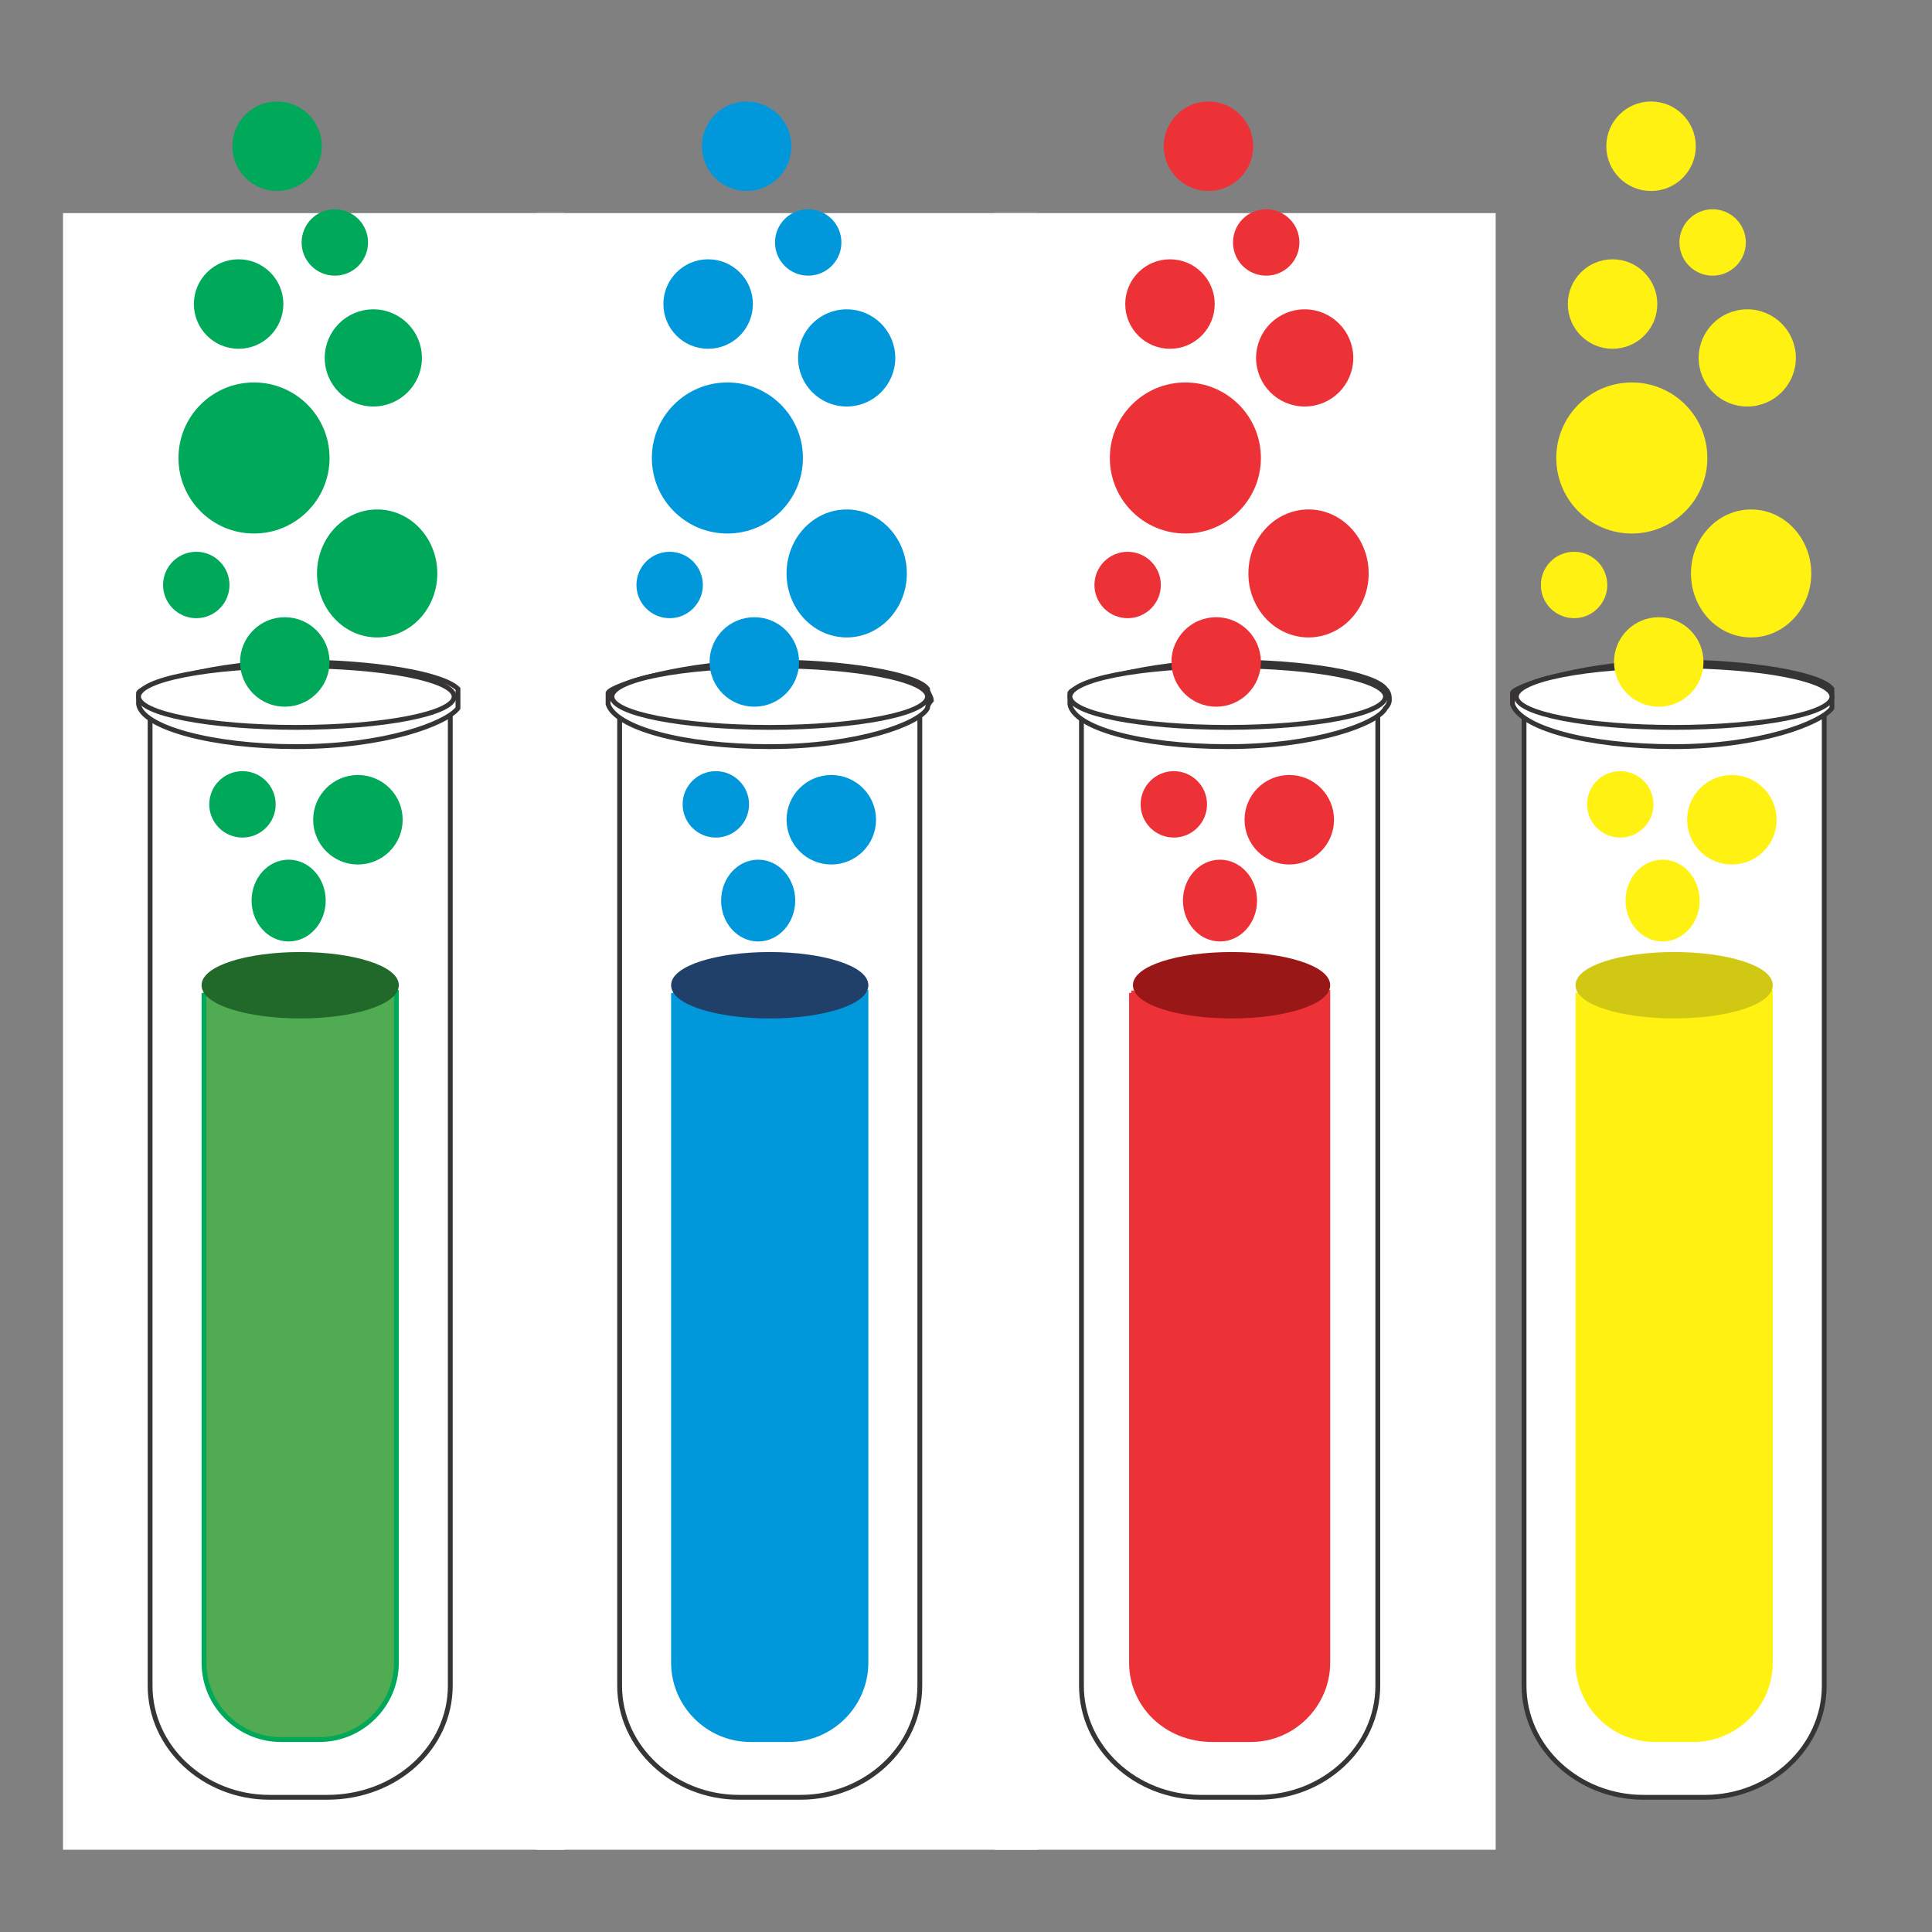 <?xml version="1.0" encoding="UTF-8"?>
<svg clip-rule="evenodd" fill-rule="evenodd" image-rendering="optimizeQuality" shape-rendering="geometricPrecision" text-rendering="geometricPrecision" version="1.1" viewBox="0 0 502 502" xml:space="preserve" xmlns="http://www.w3.org/2000/svg">
 <rect x="0" y="0" width="502" height="502" fill="#808080" stroke="none"/>
 <defs>
  <style type="text/css">
    .str4 {stroke:#0098DA;stroke-width:1.252}
    .str2 {stroke:#00A859;stroke-width:1.252}
    .str1 {stroke:#373435;stroke-width:1.252}
    .str6 {stroke:#ED3237;stroke-width:1.252}
    .str0 {stroke:#FEFEFE;stroke-width:1.252}
    .str8 {stroke:#FFF212;stroke-width:1.252}
    .str5 {stroke:#214069;stroke-width:1.252}
    .str3 {stroke:#21692A;stroke-width:1.252}
    .str7 {stroke:#991717;stroke-width:1.252}
    .str9 {stroke:#D1C814;stroke-width:1.252}
    .fil8 {fill:none}
    .fil4 {fill:#0098DA}
    .fil3 {fill:#00A859}
    .fil6 {fill:#ED3237}
    .fil0 {fill:#FEFEFE}
    .fil9 {fill:#FFF212}
    .fil5 {fill:#214069}
    .fil2 {fill:#21692A}
    .fil7 {fill:#991717}
    .fil10 {fill:#D1C814}
    .fil1 {fill:#51AB52}
  </style>
    
    
    
    
 </defs>
 
  <rect class="fil0 str0" x="17" y="56" width="129" height="424"/>
  
  <path class="fil0 str1" d="m39 181h78v257c0 16-14 29-32 29h-15c-17 0-31-13-31-29v-257z"/>
  <path class="fil1 str2" d="m53 258c3 1 9 3 13 4s8 1 13 1 10-1 13-2l11-3v174c0 11-9 20-20 20h-10c-11 0-20-9-20-20v-174z"/>
  <path class="fil0 str1" d="m77 172c20 0 38 3 42 7v5c-3 4-19 10-42 10-22 0-40-5-41-11v-3c1-2 20-8 41-8z"/>
  <ellipse class="fil0 str1" cx="77" cy="181" rx="41" ry="8"/>
  <ellipse class="fil2 str3" cx="78" cy="256" rx="25" ry="8"/>
  <ellipse class="fil3 str2" cx="98" cy="149" rx="15" ry="16"/>
  <circle class="fil3 str2" cx="97" cy="93" r="12"/>
  <circle class="fil3 str2" cx="63" cy="209" r="8"/>
  <circle class="fil3 str2" cx="66" cy="119" r="19"/>
  <circle class="fil3 str2" cx="74" cy="172" r="11"/>
  <circle class="fil3 str2" cx="51" cy="152" r="8"/>
  <circle class="fil3 str2" cx="62" cy="79" r="11"/>
  <ellipse class="fil3 str2" cx="75" cy="234" rx="9" ry="10"/>
  <circle class="fil3 str2" cx="87" cy="63" r="8"/>
  <circle class="fil3 str2" cx="72" cy="38" r="11"/>
  <circle class="fil3 str2" cx="93" cy="213" r="11"/>
  <rect class="fil0 str0" x="140" y="56" width="129" height="424"/>
  
  <path class="fil0 str1" d="m161 181h78v257c0 16-14 29-31 29h-16c-17 0-31-13-31-29v-257z"/>
  <path class="fil4 str4" d="m175 258c3 1 9 3 13 4 5 1 8 1 13 1s10-1 13-2l11-3v174c0 11-9 20-20 20h-10c-11 0-20-9-20-20v-174z"/>
  <path class="fil0 str1" d="m200 172c19 0 38 3 41 7 0 1 1 2 1 3 0 0-1 1-1 2-2 4-18 10-41 10s-40-5-42-11v-3c1-2 20-8 42-8z"/>
  <ellipse class="fil0 str1" cx="200" cy="181" rx="41" ry="8"/>
  <ellipse class="fil5 str5" cx="200" cy="256" rx="25" ry="8"/>
  <ellipse class="fil4 str4" cx="220" cy="149" rx="15" ry="16"/>
  <circle class="fil4 str4" cx="220" cy="93" r="12"/>
  <circle class="fil4 str4" cx="186" cy="209" r="8"/>
  <circle class="fil4 str4" cx="189" cy="119" r="19"/>
  <circle class="fil4 str4" cx="196" cy="172" r="11"/>
  <circle class="fil4 str4" cx="174" cy="152" r="8"/>
  <circle class="fil4 str4" cx="184" cy="79" r="11"/>
  <ellipse class="fil4 str4" cx="197" cy="234" rx="9" ry="10"/>
  <circle class="fil4 str4" cx="210" cy="63" r="8"/>
  <circle class="fil4 str4" cx="194" cy="38" r="11"/>
  <circle class="fil4 str4" cx="216" cy="213" r="11"/>
  <rect class="fil0 str0" x="259" y="56" width="129" height="424"/>
  
  <path class="fil0 str1" d="m281 181h77v257c0 16-14 29-31 29h-15c-17 0-31-13-31-29v-257z"/>
  <path class="fil6 str6" d="m294 258c4 1 10 3 14 4s7 1 12 1 11-1 13-2l12-3v174c0 11-9 20-20 20h-10c-12 0-21-9-21-20v-174z"/>
  <path class="fil0 str1" d="m319 172c20 0 38 3 41 7 1 1 1 2 1 3 0 0 0 1-1 2-2 4-18 10-41 10s-40-5-41-11v-3c1-2 20-8 41-8z"/>
  <ellipse class="fil0 str1" cx="319" cy="181" rx="41" ry="8"/>
  <ellipse class="fil7 str7" cx="320" cy="256" rx="25" ry="8"/>
  <ellipse class="fil6 str6" cx="340" cy="149" rx="15" ry="16"/>
  <circle class="fil6 str6" cx="339" cy="93" r="12"/>
  <circle class="fil6 str6" cx="305" cy="209" r="8"/>
  <circle class="fil6 str6" cx="308" cy="119" r="19"/>
  <circle class="fil6 str6" cx="316" cy="172" r="11"/>
  <circle class="fil6 str6" cx="293" cy="152" r="8"/>
  <circle class="fil6 str6" cx="304" cy="79" r="11"/>
  <ellipse class="fil6 str6" cx="317" cy="234" rx="9" ry="10"/>
  <circle class="fil6 str6" cx="329" cy="63" r="8"/>
  <circle class="fil6 str6" cx="314" cy="38" r="11"/>
  <circle class="fil6 str6" cx="335" cy="213" r="11"/>
  <rect class="fil8" width="502" height="502"/>
  
  <path class="fil0 str1" d="m396 181h78v257c0 16-14 29-31 29h-16c-17 0-31-13-31-29v-257z"/>
  <path class="fil9 str8" d="m410 258c3 1 9 3 13 4s8 1 13 1 10-1 13-2l11-3v174c0 11-9 20-20 20h-10c-11 0-20-9-20-20v-174z"/>
  <path class="fil0 str1" d="m435 172c19 0 38 3 41 7v5c-3 4-19 10-41 10-23 0-40-5-42-11v-3c1-2 20-8 42-8z"/>
  <ellipse class="fil0 str1" cx="435" cy="181" rx="41" ry="8"/>
  <ellipse class="fil10 str9" cx="435" cy="256" rx="25" ry="8"/>
  <ellipse class="fil9 str8" cx="455" cy="149" rx="15" ry="16"/>
  <circle class="fil9 str8" cx="454" cy="93" r="12"/>
  <circle class="fil9 str8" cx="421" cy="209" r="8"/>
  <circle class="fil9 str8" cx="424" cy="119" r="19"/>
  <circle class="fil9 str8" cx="431" cy="172" r="11"/>
  <circle class="fil9 str8" cx="409" cy="152" r="8"/>
  <circle class="fil9 str8" cx="419" cy="79" r="11"/>
  <ellipse class="fil9 str8" cx="432" cy="234" rx="9" ry="10"/>
  <circle class="fil9 str8" cx="445" cy="63" r="8"/>
  <circle class="fil9 str8" cx="429" cy="38" r="11"/>
  <circle class="fil9 str8" cx="450" cy="213" r="11"/>
 
</svg>
